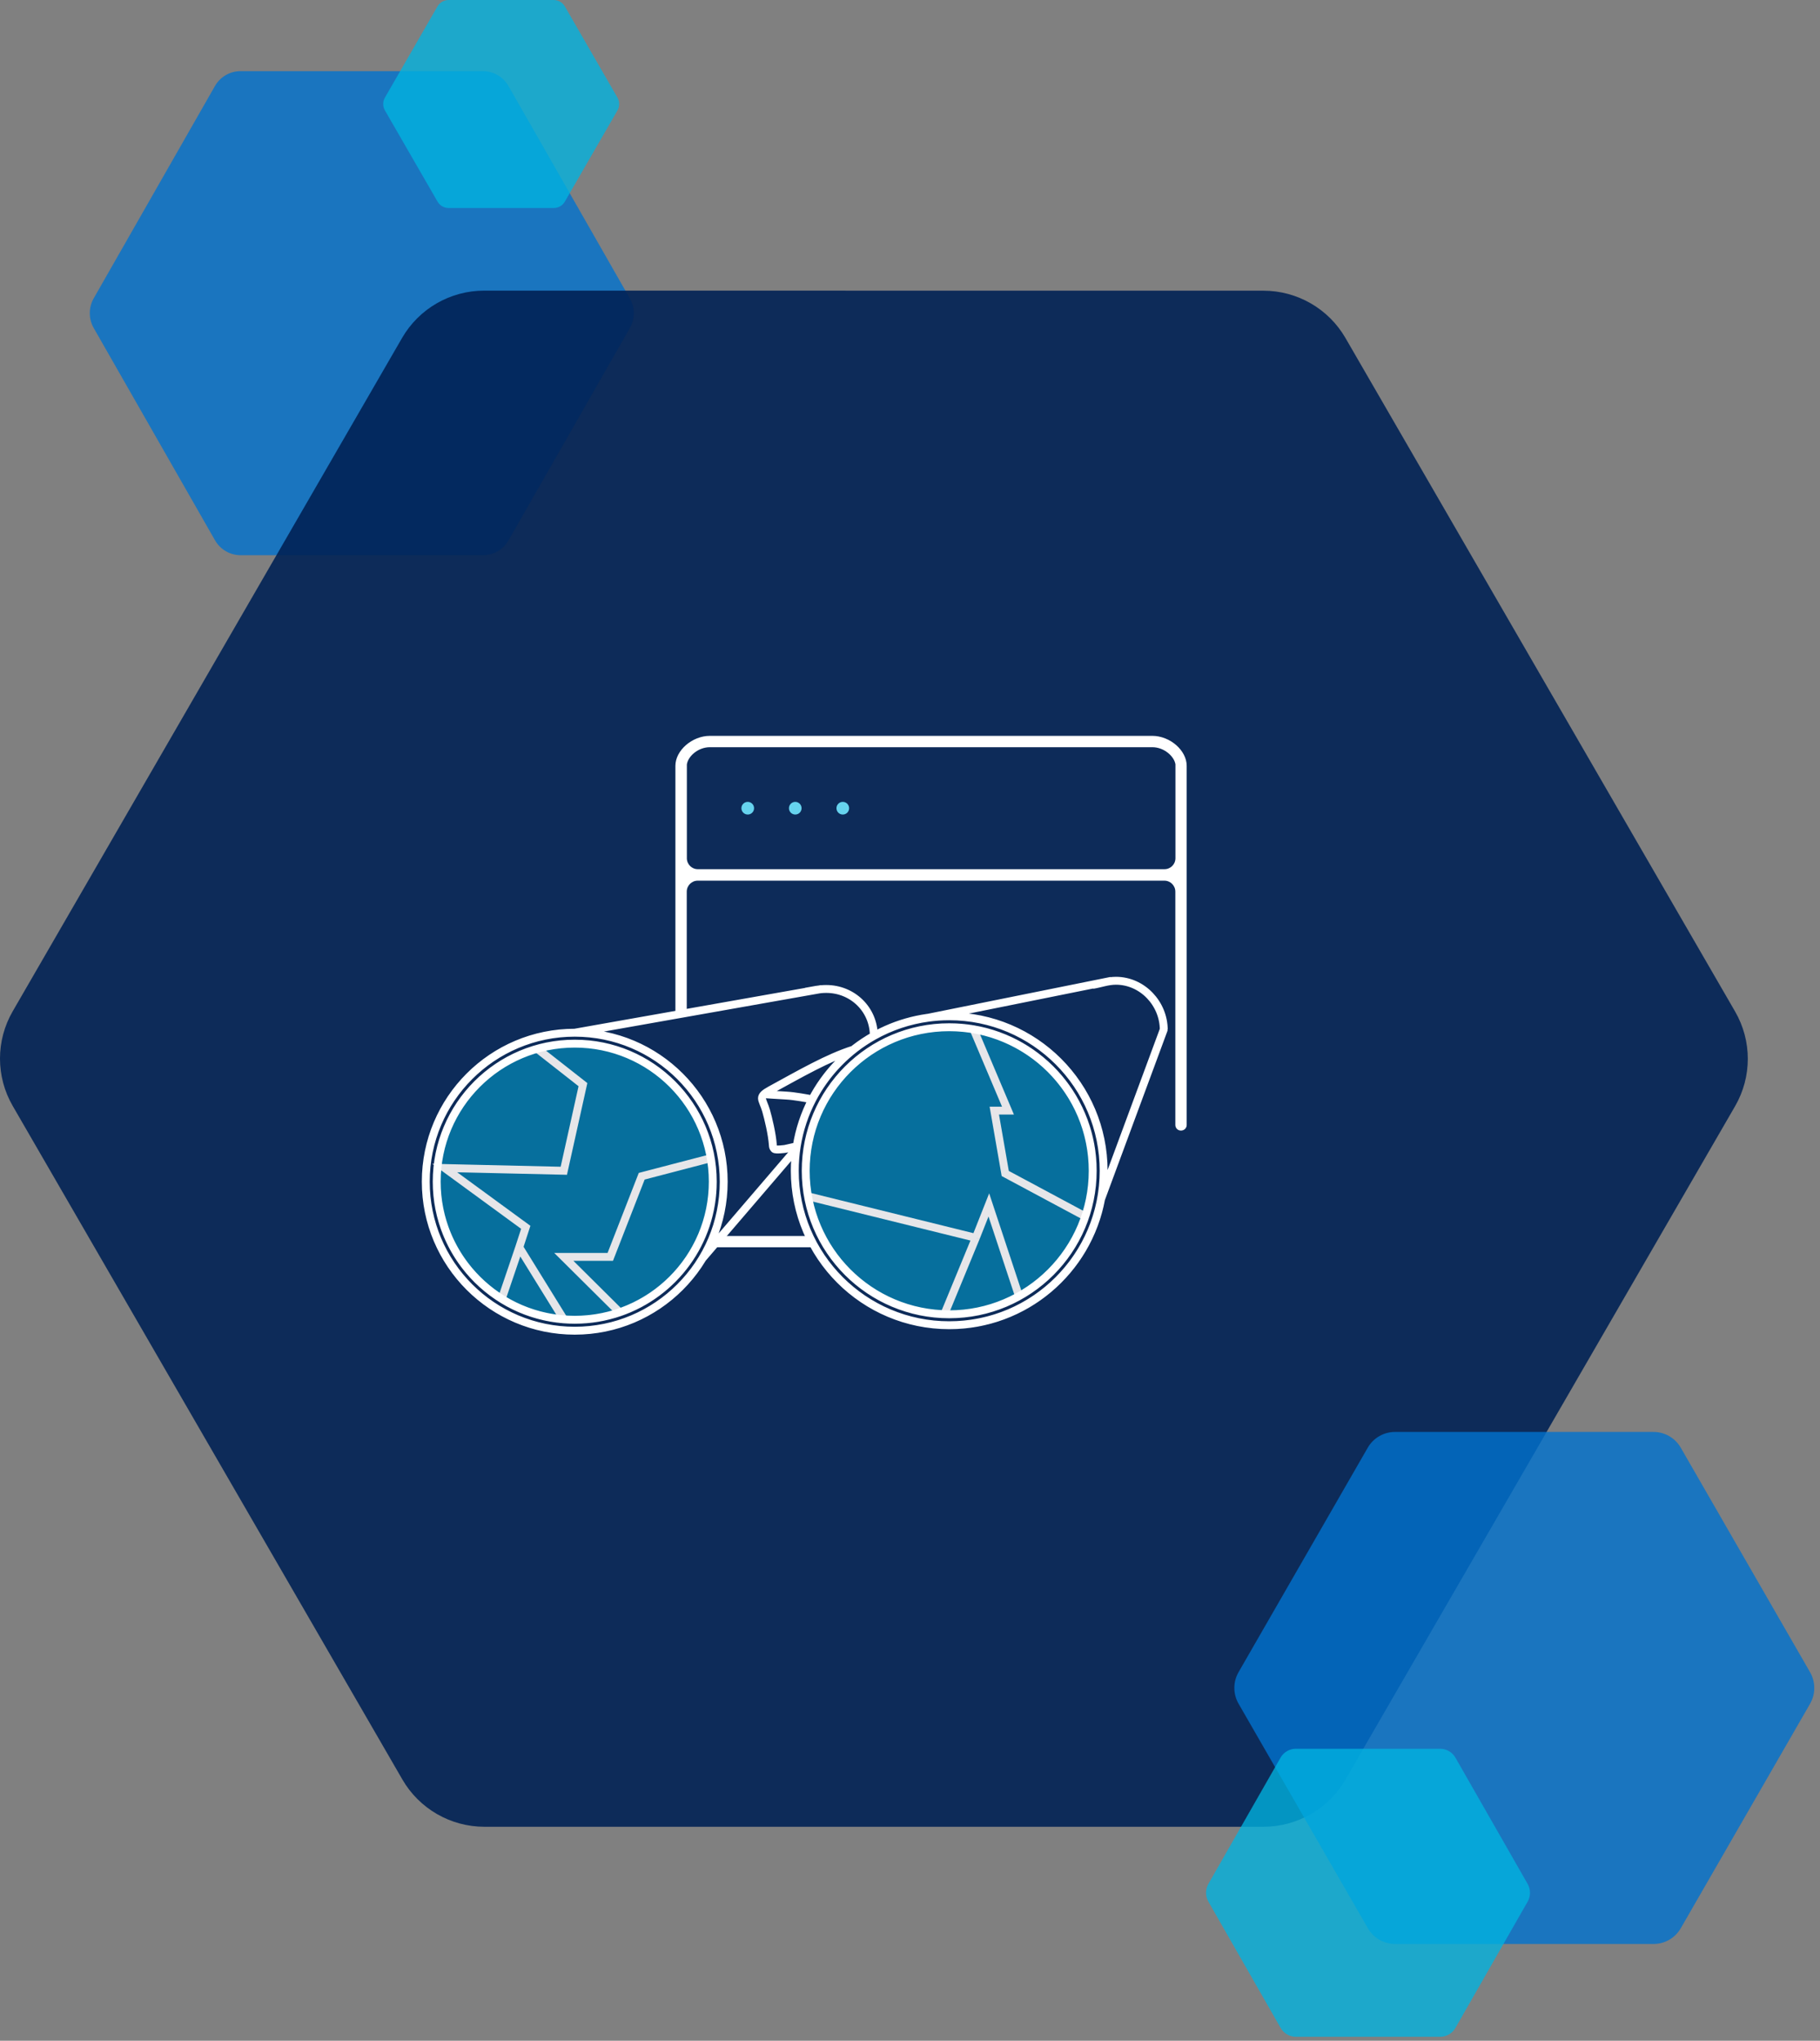 <svg width="223" height="250" viewBox="0 0 223 250" fill="none" xmlns="http://www.w3.org/2000/svg">
<rect x="0" y="0" width="223" height="250" fill="#808080" stroke="none"/>
<path opacity="0.8" d="M26.345 66.189C26.991 67.318 28.184 68.014 29.475 68.014L59.178 68.014C60.469 68.014 61.662 67.319 62.308 66.189L77.165 40.198C77.811 39.068 77.811 37.676 77.165 36.546L62.307 10.546C61.661 9.416 60.468 8.72 59.177 8.72L29.465 8.718C28.173 8.718 26.98 9.414 26.334 10.544L11.486 36.537C10.841 37.667 10.841 39.059 11.486 40.188L26.345 66.189Z" fill="#0072CE"/>
<path opacity="0.77" d="M53.609 24.698C53.889 25.184 54.407 25.483 54.967 25.483L67.853 25.483C68.413 25.483 68.931 25.184 69.211 24.698L75.656 13.529C75.936 13.043 75.936 12.445 75.656 11.959L69.21 0.786C68.93 0.3 68.412 0.001 67.852 0.001L54.963 4.89753e-09C54.402 -4.42022e-05 53.884 0.299 53.604 0.785L47.163 11.956C46.883 12.441 46.883 13.039 47.163 13.525L53.609 24.698Z" fill="#00B5E2"/>
<path opacity="0.9" d="M49.3 217.989C51.375 221.575 55.209 223.784 59.359 223.784L154.801 223.784C158.95 223.784 162.784 221.575 164.859 217.99L212.598 135.506C214.673 131.92 214.673 127.502 212.598 123.916L164.855 41.404C162.78 37.819 158.946 35.61 154.797 35.61L59.326 35.602C55.176 35.602 51.34 37.812 49.266 41.398L1.555 123.889C-0.519 127.474 -0.518 131.891 1.556 135.476L49.3 217.989Z" fill="#002255"/>
<path fill-rule="evenodd" clip-rule="evenodd" d="M82.755 93.813C82.755 91.929 84.811 90.144 86.978 90.144H141.18C143.359 90.144 145.402 91.929 145.402 93.813V137.81C145.402 138.192 145.095 138.499 144.701 138.499C144.307 138.499 144.011 138.192 144.011 137.81V109.225C144.011 108.487 143.408 107.884 142.67 107.884H85.488C84.749 107.884 84.146 108.487 84.146 109.225V123.989H82.755V93.813ZM84.159 93.653C84.294 92.656 85.525 91.535 86.978 91.535H141.192C142.633 91.535 143.864 92.643 144.024 93.628V105.138C144.024 105.877 143.42 106.48 142.682 106.48H85.5C84.762 106.48 84.159 105.877 84.159 105.138V93.837V93.653Z" fill="white"/>
<path d="M99.1 151.413L99.977 152.792H87.68L88.92 151.413H99.1Z" fill="white"/>
<path d="M91.618 99.783C92.047 99.783 92.394 99.436 92.394 99.008C92.394 98.579 92.047 98.232 91.618 98.232C91.19 98.232 90.843 98.579 90.843 99.008C90.843 99.436 91.19 99.783 91.618 99.783Z" fill="#66D3EE"/>
<path d="M97.441 99.783C97.87 99.783 98.217 99.436 98.217 99.008C98.217 98.579 97.87 98.232 97.441 98.232C97.013 98.232 96.666 98.579 96.666 99.008C96.666 99.436 97.013 99.783 97.441 99.783Z" fill="#66D3EE"/>
<path d="M103.264 99.783C102.833 99.783 102.489 99.439 102.489 99.008C102.489 98.577 102.833 98.232 103.264 98.232C103.695 98.232 104.04 98.577 104.04 99.008C104.04 99.439 103.695 99.783 103.264 99.783Z" fill="#66D3EE"/>
<ellipse opacity="0.5" cx="70.395" cy="144.761" rx="16.913" ry="16.913" fill="#00B5E2"/>
<ellipse opacity="0.5" cx="116.277" cy="143.422" rx="17.583" ry="17.583" fill="#00B5E2"/>
<path d="M99.197 146.603L119.567 151.637M119.567 151.637L115.775 160.837M119.567 151.637L121.16 147.608L124.817 158.66M119.291 126.092L123.505 136.054H121.83L123.17 143.756L132.855 148.947M65.874 128.518L71.427 132.872L69.082 143.422L54.487 143.087L64.42 150.349L63.623 152.799M75.921 160.76L69.082 153.971H74.776L78.627 144.091L86.973 141.914M63.623 152.799L61.52 158.995M63.623 152.799L69.082 161.622" stroke="#E6E6E9" stroke-width="0.968"/>
<path d="M70.422 126.509C60.341 126.509 52.169 134.681 52.169 144.761C52.169 154.842 60.341 163.014 70.422 163.014C80.502 163.014 88.674 154.842 88.674 144.761C88.674 134.681 80.502 126.509 70.422 126.509ZM70.422 126.509L100.672 121.155M135.226 143.422C135.226 153.872 126.754 162.344 116.304 162.344M135.226 143.422C135.226 132.971 126.754 124.499 116.304 124.499M135.226 143.422C135.226 144.603 135.118 145.76 134.911 146.881M116.304 162.344C105.853 162.344 97.382 153.872 97.382 143.422C97.382 142.401 97.463 141.4 97.618 140.424M116.304 162.344C125.573 162.344 133.285 155.68 134.911 146.881M116.304 124.499C115.447 124.499 114.603 124.556 113.776 124.667M116.304 124.499C109.01 124.499 102.679 128.627 99.521 134.674M87.335 144.761C87.335 154.102 79.763 161.674 70.422 161.674M87.335 144.761C87.335 135.42 79.763 127.848 70.422 127.848C61.081 127.848 53.509 135.42 53.509 144.761M87.335 144.761C87.335 152.177 82.562 158.478 75.921 160.76C74.197 161.352 72.347 161.674 70.422 161.674M70.422 161.674C61.081 161.674 53.509 154.102 53.509 144.761M70.422 161.674C69.971 161.674 69.524 161.656 69.082 161.622C60.368 160.939 53.509 153.651 53.509 144.761M107.067 126.903C107.067 123.666 104.47 121.15 101.233 121.15C100.334 121.15 99.726 121.318 98.721 121.485M107.067 126.903C109.101 125.763 111.367 124.988 113.776 124.667M107.067 126.903C103.858 128.701 101.227 131.407 99.521 134.674M142.594 126.174C142.594 122.937 139.97 120.146 136.733 120.146C135.728 120.146 134.891 120.48 133.886 120.648M113.776 124.667L136.161 120.153M133.886 143.422C133.886 153.132 126.014 161.004 116.304 161.004C106.593 161.004 98.721 153.132 98.721 143.422C98.721 133.711 106.593 125.839 116.304 125.839M133.886 143.422C133.886 133.711 126.014 125.839 116.304 125.839M133.886 143.422C133.886 134.729 127.579 127.51 119.291 126.092C118.32 125.926 117.322 125.839 116.304 125.839M86.084 154.139L97.57 140.742M134.911 146.881L142.617 126.053M104.555 128.587C101.459 129.563 98.061 131.532 94.377 133.542C93.644 133.942 93.363 134.212 93.363 134.547C93.363 134.849 93.682 135.412 93.865 136.054C94.149 137.047 94.593 138.893 94.694 140.24C94.712 140.482 94.712 140.575 94.87 140.742C95.028 140.91 96.21 140.742 96.21 140.742L97.618 140.424M97.69 140.407L97.618 140.424M93.698 134.044C93.698 134.044 95.209 134.148 96.377 134.212C97.345 134.264 98.954 134.564 99.521 134.674M99.726 134.714C99.726 134.714 99.651 134.699 99.521 134.674M99.521 134.674C98.596 136.444 97.943 138.379 97.618 140.424" stroke="white" stroke-width="0.968"/>
<path opacity="0.8" d="M167.599 236.21C168.287 237.406 169.56 238.142 170.937 238.142L202.605 238.142C203.982 238.142 205.254 237.406 205.942 236.211L221.782 208.716C222.471 207.521 222.471 206.048 221.783 204.853L205.941 177.349C205.252 176.154 203.98 175.417 202.604 175.417L170.926 175.415C169.548 175.415 168.276 176.151 167.587 177.347L151.757 204.844C151.069 206.039 151.069 207.511 151.757 208.706L167.599 236.21Z" fill="#0072CE"/>
<path opacity="0.77" d="M156.911 248.425C157.295 249.097 158.006 249.511 158.775 249.511L176.466 249.511C177.235 249.511 177.945 249.097 178.33 248.425L187.178 232.959C187.563 232.287 187.563 231.459 187.179 230.786L178.329 215.315C177.945 214.643 177.234 214.229 176.465 214.229L158.769 214.227C158 214.227 157.289 214.642 156.904 215.314L148.061 230.781C147.676 231.453 147.676 232.282 148.061 232.954L156.911 248.425Z" fill="#00B5E2"/>
</svg>
